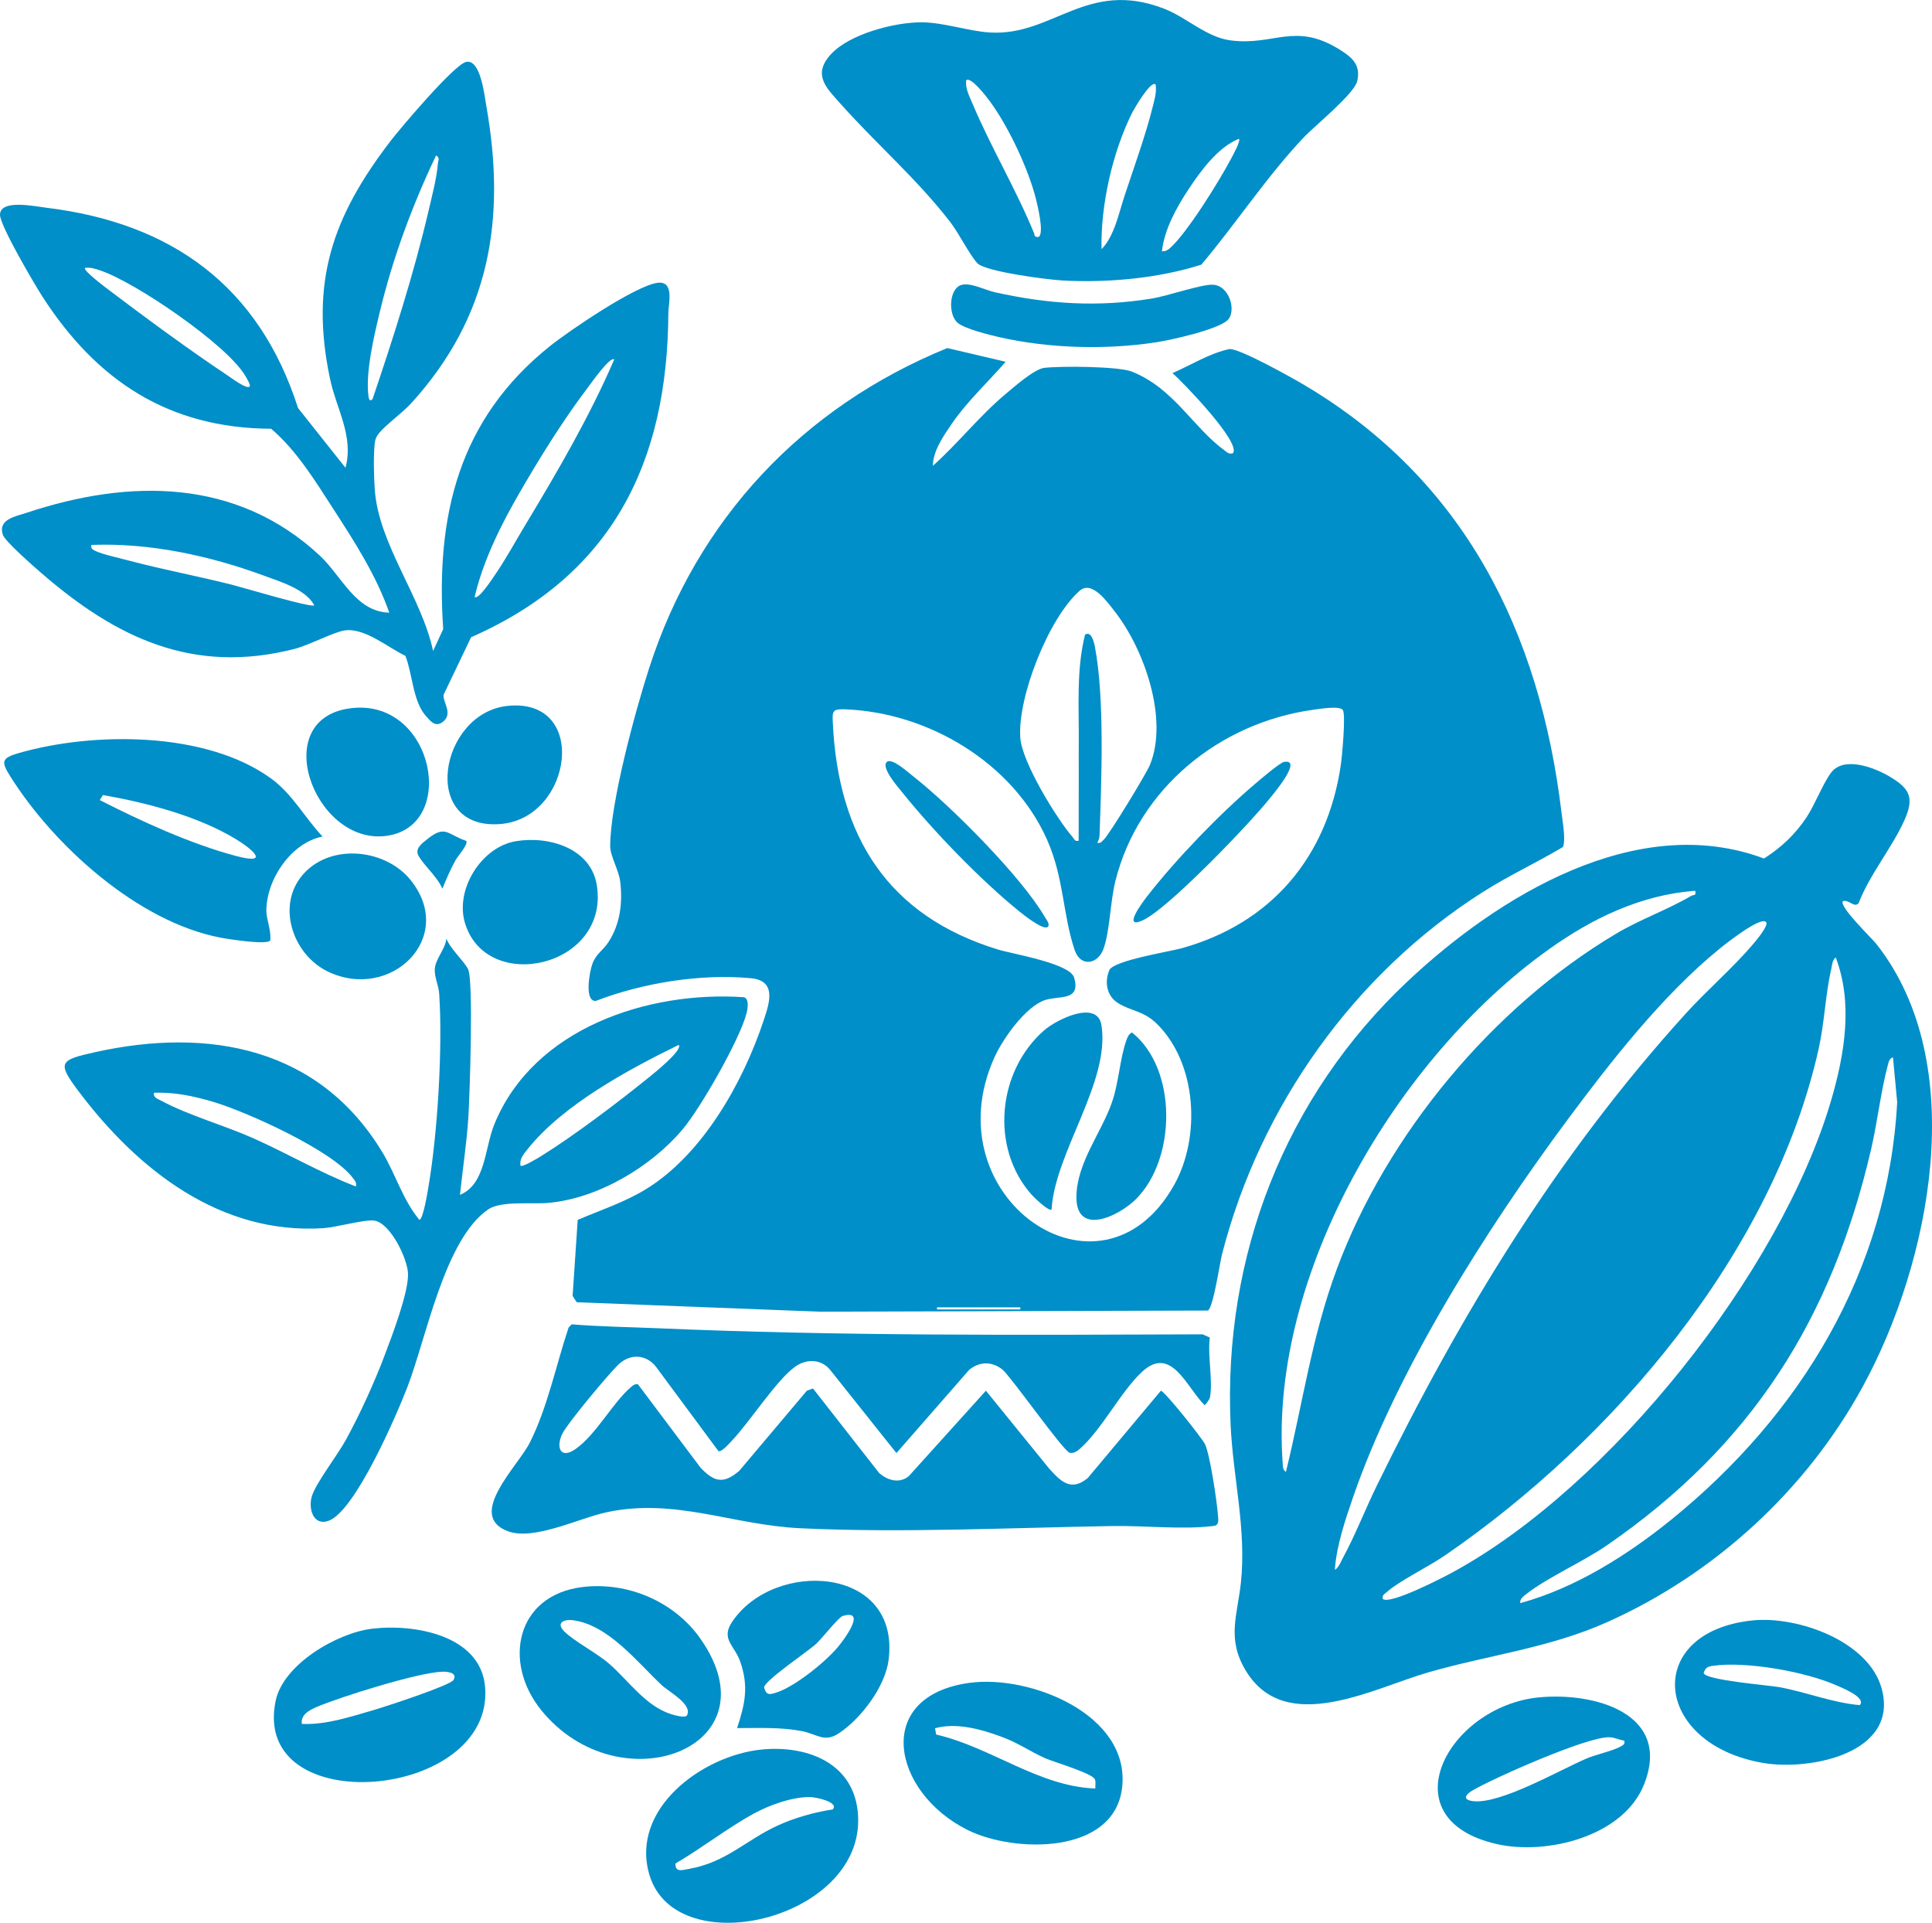 <svg xmlns="http://www.w3.org/2000/svg" id="Calque_2" data-name="Calque 2" viewBox="0 0 432.25 430.13"><defs><style>      .cls-1 {        fill: #008fc8;      }    </style></defs><g id="Calque_1-2" data-name="Calque 1"><g><path class="cls-1" d="M225.02,80.9c-3.93,4.53-8.63,8.88-12.03,13.83-1.85,2.7-4.26,6.14-4.28,9.47,5.71-5.09,10.41-11.16,16.3-16.08,1.89-1.58,6.39-5.56,8.62-5.83,3.64-.43,16.65-.37,19.67.86,9.4,3.81,13.55,12.4,20.63,17.58.64.47.94.88,1.88.68,2.12-2.2-11.34-16.13-13.5-17.94,4.22-1.83,8.28-4.45,12.81-5.4,2.49.01,13.9,6.4,16.68,8.05,35.72,21.17,52.71,55.12,57.57,95.74.22,1.83.99,6.19.3,7.62-5.89,3.51-12.1,6.37-17.9,10.06-28.8,18.27-49.86,47.94-58.35,80.98-.55,2.15-1.96,12.03-3.19,12.65l-86.93.25-54.27-2.11-.92-1.41,1.14-17.01c5.08-2.18,10.36-3.9,15.12-6.78,12.77-7.75,21.87-23.93,26.48-37.83,1.28-3.86,3.04-8.92-2.89-9.46-11.27-1.03-24.11,1.04-34.62,5.07-2.65.28-1.49-6.43-.8-8.3.83-2.25,2.37-2.97,3.57-4.81,2.64-4.06,3.22-8.78,2.65-13.55-.3-2.52-2.23-5.75-2.24-7.91-.02-9.57,5.6-30.22,8.69-39.79,10.75-33.37,34.3-58.42,66.73-71.67l13.07,3.07ZM245.52,188.53c.76.18.95-.27,1.41-.68,1.21-1.08,9.51-14.73,10.33-16.7,4.24-10.26-1.27-25.94-7.81-34.3-1.67-2.13-5.14-7.12-7.89-4.7-6.93,6.07-13.92,23.77-13.29,32.88.38,5.45,8.06,18,11.74,22.27.41.48.45.98,1.32.77,0-5.05.01-10.11.02-15.16,0-2.19-.02-4.28,0-6.49.09-8.18-.59-16.46,1.41-24.46,1.38-.85,1.98,1.58,2.19,2.65,2.23,11.58,1.47,30.21,1.05,42.3-.02.63-.25,1.07-.48,1.62ZM300.41,158.81c-.7-.98-5.27-.22-6.59-.04-20.92,2.89-39.04,17.57-44.25,38.23-1.18,4.69-1.23,10.99-2.62,15.09-1.24,3.67-5.19,4.37-6.52.41-2.68-7.94-2.35-16.01-6.15-24.61-7.63-17.24-26.64-28.59-45.36-29.22-2.73-.09-2.71.5-2.59,3.07,1.2,25.31,12.24,43.1,36.95,50.67,3.31,1.01,16.09,3.09,17.03,6.26,1.58,5.32-3.33,4.03-6.43,5.02-4.41,1.41-9.53,8.72-11.39,12.84-14.14,31.27,23.81,57.73,40.2,28.55,5.99-10.67,5.15-27.17-3.85-36.04-3.04-2.99-5.86-2.83-8.8-4.72-2.42-1.56-2.96-4.62-1.86-7.27.9-2.18,13.28-4.13,16.1-4.9,20.12-5.55,32.74-20.45,35.72-41.16.27-1.89,1.14-11.18.42-12.19ZM228.28,292.45h-18.64v.47h18.64v-.47Z"></path><path class="cls-1" d="M412.34,201.58c-1.08,1.08,6.44,8.29,7.44,9.56,21.17,26.81,12.13,71.29-3.01,99.02-12.63,23.15-33.13,41.97-57.24,52.73-13.04,5.82-26.45,7.32-40.02,11.23-12.31,3.55-31.95,14.35-40.82-.45-4.26-7.1-1.86-12.24-1.07-19.55,1.29-11.96-1.74-23.45-2.29-35.34-1.74-37.79,12.2-73.5,39.62-99.28,20.17-18.96,51.23-38.1,79.71-27.45,3.92-2.51,6.89-5.31,9.49-9.17,1.9-2.82,3.84-7.97,5.65-10.19,2.91-3.56,9.65-.94,12.94,1.01,4.54,2.69,5.59,4.72,3.37,9.71-2.72,6.12-7.8,12.19-10.28,18.63-.98,1.12-2.12-.83-3.49-.47ZM379.25,199.26c-12.21.95-22.98,6.15-32.76,13.13-33.74,24.06-62.59,72.51-59.52,114.81.06.8-.04,1.54.73,2.07,3.77-15.37,5.83-30.47,11.41-45.44,11.19-30.06,34.91-58.59,62.49-74.98,5.44-3.23,11.59-5.38,16.75-8.43.6-.35,1.18.09.92-1.16ZM395.1,206.24c-1.29-1.25-9.1,4.95-10.47,6.07-12.66,10.32-24.25,25.15-33.98,38.25-17.93,24.15-38.14,55.95-47.94,84.4-1.75,5.09-3.71,10.87-4.06,16.2.79-.38,1.37-1.84,1.79-2.63,2.76-5.09,5.03-10.94,7.59-16.18,18.8-38.42,40.31-73.85,69.13-105.62,4.66-5.14,10.51-10.19,14.92-15.36.63-.74,3.78-4.39,3.02-5.13ZM309.36,357.68c1.6,1.38,13.53-4.8,15.69-5.98,35.19-19.16,73.32-67.08,84.62-105.5,3.02-10.28,4.96-21.76,1.04-32.03-.82.66-.8,1.76-1.02,2.7-1.29,5.55-1.48,11.85-2.79,17.71-10.18,45.6-45.94,87.53-83.69,113.42-3.57,2.45-10.05,5.6-12.88,8.09-.53.47-1.15.71-.97,1.59ZM340.12,358.62c12.28-3.34,23.94-10.7,33.77-18.65,28.87-23.37,48.57-55.64,50.57-93.42l-.94-10.02c-.82.19-1,1.16-1.18,1.84-1.6,6.08-2.28,12.52-3.7,18.66-8.84,38.11-26.78,66.34-59.08,88.63-5.37,3.71-13.35,7.22-18.01,10.88-.65.51-1.55,1.11-1.43,2.06Z"></path><path class="cls-1" d="M96.88,145.66l2.28-4.93c-1.73-25.45,3.49-46.97,23.85-63.28,4.35-3.48,19.12-13.52,24.08-14.18,3.88-.52,2.45,4.74,2.44,6.68-.15,33.58-12.61,58.74-44.13,72.6l-6.12,12.79c-.4,1.61,2.3,4.3-.28,6.2-1.63,1.2-2.75-.27-3.76-1.43-2.89-3.32-2.93-9.31-4.54-13.4-3.88-1.83-9.13-6.36-13.6-5.68-2.56.39-7.85,3.27-11.25,4.14-22.66,5.78-39.86-2.47-56.59-16.97-1.63-1.41-8.17-7.12-8.64-8.6-1.11-3.44,2.83-4.06,5.39-4.91,22.93-7.61,46.88-7.72,65.48,9.54,4.99,4.63,8.06,12.63,15.6,12.82-2.9-8.34-7.8-15.92-12.58-23.3-4.06-6.27-8.13-12.96-13.85-17.84-22.96-.1-39.04-10.79-51.12-29.49C7.74,63.63-.03,50.44,0,48.03c.05-3.53,7.79-1.87,10.37-1.56,28.05,3.41,47.58,17.55,56.31,44.81l10.62,13.37c1.9-7.17-2.06-13.14-3.49-20.03-4.51-21.57.58-36.15,13.57-53.08,2.29-2.99,14.17-16.99,16.85-17.67,3.26-.82,4.14,7.37,4.55,9.69,4.52,25.48.84,47.27-16.78,66.65-1.98,2.17-5.75,4.86-7.24,6.74-.64.81-.81,1.31-.93,2.33-.3,2.6-.18,7.56.02,10.26.87,12.26,10.49,24.01,13.05,36.11ZM83.35,89.28c4.64-13.68,9.26-28.12,12.55-42.2.74-3.16,1.83-7.39,2.08-10.55.06-.74.51-1.16-.41-1.76-5.29,11.07-9.7,22.95-12.58,34.94-1.29,5.35-3.24,13.52-2.56,18.88.08.65.25,1.35.93.69ZM55.86,86.48c.31-.29-.76-2.05-1.02-2.47-4.14-6.97-24.61-20.92-32.41-23.51-1.13-.38-2.16-.74-3.39-.57-.65.49,4.93,4.65,5.44,5.03,8.24,6.24,17.99,13.41,26.56,19.11.72.48,4.13,3.05,4.8,2.41ZM137.41,80.43c-.84-.91-5.48,5.73-5.97,6.37-4.23,5.57-8.5,12.17-12.11,18.18-5.32,8.86-10.78,18.46-13.14,28.56.84.71,3.89-3.98,4.39-4.7,2.48-3.57,4.63-7.56,6.88-11.29,7.18-11.9,14.48-24.4,19.95-37.12ZM70.31,135.41c-1.88-3.57-7.55-5.27-11.29-6.65-12.16-4.47-25.56-7.37-38.57-6.86-.16.79.19.96.8,1.3,1.29.72,6.16,1.82,7.96,2.3,7.48,1.97,15.15,3.4,22.66,5.3,2.35.59,17.68,5.19,18.44,4.62Z"></path><path class="cls-1" d="M270.68,312.72c-.06.27-1.01,1.62-1.16,1.62-3.99-3.86-7.43-13.56-14-7.47-4.81,4.47-8.97,12.89-13.95,17.26-.58.51-1.44,1.06-2.24.86-1.42-.36-12.73-16.48-15-18.58-2.35-1.89-5.11-1.9-7.47,0l-16.3,18.64-14.67-18.41c-1.97-2.62-5.32-2.79-7.95-.94-4.17,2.94-10.18,12.38-14.19,16.57-.5.53-2.41,2.74-3.03,2.32l-13.98-18.88c-2.24-2.81-5.81-2.93-8.39-.45-2.21,2.13-11.34,13.05-12.52,15.44-1.5,3.02-.49,5.86,2.96,3.43,4.58-3.22,8.3-10.34,12.31-13.78.51-.43.88-.79,1.62-.7l14.02,18.68c3.02,3.16,5.09,3.74,8.64.71l15.14-17.94,1.37-.5,14.85,18.97c1.93,1.6,4.47,2.38,6.6.63l17.24-19.1,14.2,17.48c2.6,2.86,4.85,5.14,8.59,2.05l16.35-19.52c.78,0,9.32,10.71,9.9,11.99,1.12,2.5,2.64,12.7,2.87,15.79.05.7.22,1.39-.16,2.06-.33.47-.91.4-1.4.46-6.3.77-15.26-.15-21.94-.04-22.83.38-47.2,1.58-69.9.5-15.22-.72-27.94-6.8-43.19-3.62-6.2,1.29-16.39,6.45-22.25,4.29-9.46-3.5,2.25-14.58,4.87-19.8,4.04-8.04,5.85-17.29,8.7-25.78l.69-.71c6.33.52,12.69.6,19.04.87,40.63,1.76,81.35,1.52,122.12,1.37l1.61.72c-.56,3.89.76,9.92,0,13.51Z"></path><path class="cls-1" d="M218.64,58.85c-1.7-1.82-4.13-6.71-6.01-9.14-7.54-9.75-16.44-17.37-24.44-26.35-3.2-3.59-6.54-6.57-2.32-11.19,4.19-4.59,14.29-7.2,20.32-7.18,5,.02,10.41,1.99,15.33,2.28,14.06.82,21.64-11.99,38.9-5.34,4.93,1.9,9.49,6.38,14.81,7.09,9.81,1.33,14.43-4.2,24.49,2.07,2.78,1.73,4.77,3.41,3.94,7.04-.66,2.88-9.45,9.94-12.03,12.67-8.34,8.84-15.03,19.13-22.85,28.4-9.58,3.06-20.9,4.09-30.97,3.55-3.23-.17-17.36-1.95-19.17-3.89ZM232.47,52.93c1.1-1.02-.29-6.8-.69-8.39-1.7-6.79-6.15-16.21-10.3-21.86-.6-.82-4.32-5.74-5.32-4.7-.21,1.89.75,3.6,1.46,5.29,4.06,9.64,9.81,19.28,13.8,29.06-.1.7.8.82,1.04.6ZM258.56,18.92c-1.03-1.16-4.88,5.56-5.21,6.2-4.43,8.83-7.13,20.75-6.9,30.61,2.84-2.82,3.86-8.03,5.13-11.87,2.02-6.14,4.76-13.69,6.28-19.82.43-1.73.94-3.28.7-5.12ZM277.2,31.04c-4.68,1.86-8.55,7.16-11.29,11.31s-5.37,8.9-5.95,13.85c.65.08,1.24-.21,1.71-.62,3.82-3.27,11.23-15.27,13.74-20.04.35-.67,2.24-4.03,1.78-4.5Z"></path><path class="cls-1" d="M102.93,267.28c5.73-2.37,5.47-10.39,7.69-15.83,8.76-21.39,34.27-29.85,55.84-28.37,1.23.4.81,2.69.54,3.68-1.57,5.9-10.19,21-14.24,25.83-7.07,8.44-19,15.51-30.1,16.5-3.62.32-10.58-.52-13.45,1.46-9.76,6.71-13.79,28.65-18.06,39.72-2.39,6.21-11.66,27.74-17.61,29.92-3.45,1.27-4.66-2.74-3.73-5.6.95-2.94,5.74-9.14,7.56-12.47,3.27-5.99,6.37-12.79,8.78-19.18,1.58-4.19,5.36-14.05,5.13-18.16-.19-3.35-3.91-11.07-7.45-11.72-1.99-.37-8.68,1.5-11.44,1.68-23.11,1.5-41.56-13.06-54.74-30.53-4.95-6.56-4.4-7.07,3.7-8.86,25.44-5.62,50.11-.99,64.23,22.47,2.96,4.92,4.55,10.61,8.24,15.05.83,0,1.84-6.21,2.02-7.29,2.06-12,3.23-31.17,2.42-43.28-.13-1.91-1.11-3.73-.98-5.57.15-2.23,2.37-4.45,2.59-6.76.91,2.33,3.86,4.91,4.84,6.81,1.27,2.47.37,28.29.08,33.05-.36,5.84-1.28,11.65-1.88,17.45ZM116.45,260.76c.39.44,4.01-1.76,4.61-2.14,7.33-4.53,17.45-12.21,24.23-17.7.89-.72,7.58-6.07,6.56-7.18-11.22,5.49-25.9,13.4-33.78,23.29-.89,1.12-1.88,2.17-1.62,3.73ZM79.63,265.42c.2-.94-.21-1.25-.67-1.88-4.51-6.15-23.82-14.87-31.37-17.09-4.24-1.25-8.71-2.2-13.15-1.99-.19,1.12.93,1.39,1.69,1.8,5.77,3.13,14.22,5.55,20.53,8.36,7.73,3.45,15.1,7.78,22.98,10.8Z"></path><path class="cls-1" d="M72.17,187.13c-7.05,1.39-12.54,9.59-12.58,16.55,0,1.99,1.15,4.59.87,6.7-.68,1.07-9.44-.3-11.14-.63-18.39-3.51-37.18-20.47-46.96-35.98-2.14-3.39-2.12-4.18,1.94-5.34,16.71-4.76,41.83-4.85,56.37,5.74,4.78,3.48,7.46,8.68,11.49,12.96ZM23.04,177.85l-.72,1.13c9.3,4.74,20.25,9.77,30.4,12.48,7.89,2.1,3.8-1.48.03-3.76-8.58-5.19-19.89-8.11-29.71-9.85Z"></path><path class="cls-1" d="M170.4,391.37c9.78-.97,20.22,2.71,21.48,13.66,2.78,24.02-40.49,34.67-46.57,14.42-4.44-14.79,11.85-26.77,25.09-28.08ZM186.34,404.75c1.4-1.69-3.95-2.72-4.94-2.74-4.1-.11-9.34,1.81-12.91,3.77-5.73,3.16-11.63,7.75-17.36,11.08-.09,2.07,1.48,1.48,3.08,1.2,8.24-1.46,12.72-6.44,19.7-9.65,3.91-1.8,8.18-2.98,12.43-3.65Z"></path><path class="cls-1" d="M216.98,376.45c13.49-1.83,35.88,7.09,34.08,23.36-1.68,15.14-24.16,14.76-34.61,9.54-16.83-8.39-21.33-29.94.53-32.91ZM245.06,400.09c-.03-.65.13-1.42-.08-2.02-.48-1.36-9.2-3.9-11.1-4.74-3.36-1.49-6.1-3.45-9.68-4.77-4.61-1.7-10.17-3.29-15-1.95l.25,1.41c12.28,2.82,22.88,11.6,35.61,12.07Z"></path><path class="cls-1" d="M130.32,355.02c10.09-1.23,20.56,3.24,26.39,11.56,17.13,24.46-18.11,37.52-35.59,16.02-8.74-10.75-5.65-25.77,9.2-27.58ZM153.68,383.75c1.41-2.41-4.13-5.38-5.56-6.72-5.52-5.15-11.92-13.5-19.92-14.59-1.98-.27-3.89.57-1.98,2.48,2.3,2.3,7.15,4.74,10.02,7.22,4.33,3.74,8.15,9.48,13.86,11.3.63.2,3.21.96,3.59.3Z"></path><path class="cls-1" d="M83.26,364.34c9.42-1.13,24.37,1.43,25.28,13.13,1.97,25.27-52.46,29.94-46.87,3.02,1.7-8.21,13.79-15.22,21.59-16.15ZM101.47,375.8c.96-1.69-1.46-1.87-2.5-1.84-5.41.17-22.67,5.58-28.04,7.86-1.63.69-3.7,1.7-3.4,3.82,5.33.25,10.74-1.56,15.84-3.03,2.43-.7,17.4-5.57,18.11-6.81Z"></path><path class="cls-1" d="M344.21,379.72c12.16-1.25,29.95,3.4,23.63,19.43-4.6,11.66-21.77,15.91-32.95,13.37-24.56-5.56-11.03-30.72,9.32-32.81ZM363.41,389.38c-1.16-.17-2.21-.74-3.41-.76-4.99-.1-25.49,8.99-30.47,11.85-1.73.99-2.39,2.17.08,2.45,6.14.69,19.33-6.97,25.42-9.57,2.05-.87,5.96-1.71,7.58-2.67.6-.35.96-.47.8-1.29Z"></path><path class="cls-1" d="M392.21,362.48c9.95-.99,25.85,4.6,28.77,15.22,4,14.52-16.03,18.45-26.46,16.68-24.9-4.23-26.96-29.44-2.31-31.9ZM416.07,381.45c1.65-1.67-4.12-3.96-5.14-4.41-6.92-3.08-20.23-5.46-27.68-4.4-1.23.18-1.65.41-2.09,1.59.15,1.61,14.56,2.76,16.83,3.17,6.1,1.1,11.9,3.49,18.09,4.04Z"></path><path class="cls-1" d="M164.91,386.57c1.79-5.4,2.64-9.36.69-14.9-1.29-3.65-4.38-5-1.82-8.83,9.4-14.12,37.7-12.58,35.03,8.47-.76,6-6.13,13.09-11.09,16.4-3.31,2.21-4.83.21-8.33-.46-4.82-.92-9.58-.67-14.47-.68ZM188.53,361.5c-.91.27-4.65,5.04-5.91,6.21-1.81,1.67-11.67,8.3-11.67,9.78.51,1.71,1.11,1.64,2.58,1.19,4.14-1.25,10.92-6.73,13.76-10.03,1.22-1.41,6.91-8.84,1.25-7.15Z"></path><path class="cls-1" d="M68.15,195.22c6.3-6.62,18.27-5.22,23.79,1.74,10.19,12.84-4.57,27.08-18.54,20.4-8.08-3.86-11.8-15.27-5.25-22.14Z"></path><path class="cls-1" d="M115.39,188.18c7.42-1.25,16.94,1.57,18.17,10.03,2.67,18.28-24.9,24.27-29.57,8.13-2.16-7.47,3.77-16.88,11.4-18.16Z"></path><path class="cls-1" d="M79.07,158.37c18.14-1.66,23.43,26.67,7.2,28.64-16.13,1.96-26.62-26.87-7.2-28.64Z"></path><path class="cls-1" d="M215.1,63.74c2.03-.6,5.4,1.18,7.49,1.64,11.97,2.65,22.96,3.38,35.14,1.4,3.39-.55,11.06-3.2,13.61-3.09,3.73.15,5.36,5.91,3.32,7.91-2.17,2.13-12.69,4.47-16,4.97-11.24,1.72-23.88,1.38-34.97-1.12-2.24-.5-7.76-1.87-9.39-3.2-2.26-1.85-1.97-7.7.78-8.51Z"></path><path class="cls-1" d="M113.55,157.91c18.29-1.92,14.54,25.09-1.53,26.42-18.23,1.51-13.75-24.82,1.53-26.42Z"></path><path class="cls-1" d="M104.31,188.09c.53.76-1.86,3.36-2.39,4.33-1.14,2.05-2.05,4.22-2.95,6.37-1.14-2.67-3.98-5.02-5.3-7.29-.96-1.65.72-2.82,2.05-3.88,3.96-3.16,4.45-.89,8.59.48Z"></path><path class="cls-1" d="M235.27,270.55c-.52.61-3.94-2.71-4.43-3.25-9.4-10.54-7.67-27.73,2.79-36.83,2.83-2.46,11.89-6.9,12.8-1.12,2,12.68-10.42,28.44-11.16,41.21Z"></path><path class="cls-1" d="M253.26,230.96c10.21,8.18,9.92,28.29.9,37.27-3.95,3.94-13.55,8.45-13.33-.72.18-7.42,5.43-13.94,7.84-20.61,1.69-4.67,1.85-10.18,3.39-14.32.26-.7.49-1.26,1.2-1.62Z"></path><path class="cls-1" d="M198.49,170.39c1.16-.83,4.73,2.42,5.78,3.24,8.37,6.54,24.29,22.52,29.51,31.53.32.56,1.31,1.7.56,2.24-1.12.61-5.31-2.73-6.28-3.51-8.66-7.02-19.11-17.83-26.12-26.54-.95-1.18-5.06-5.82-3.45-6.96Z"></path><path class="cls-1" d="M287.32,170.43c4.26-.67-2.53,7.31-3.36,8.33-2.65,3.26-6.37,7.19-9.32,10.25-3.76,3.9-14.66,14.92-19,16.88-4.79,2.16.28-4.44,1.07-5.46,6.42-8.25,16.23-18.43,24.21-25.18,1.08-.91,5.45-4.67,6.4-4.82Z"></path></g></g></svg>